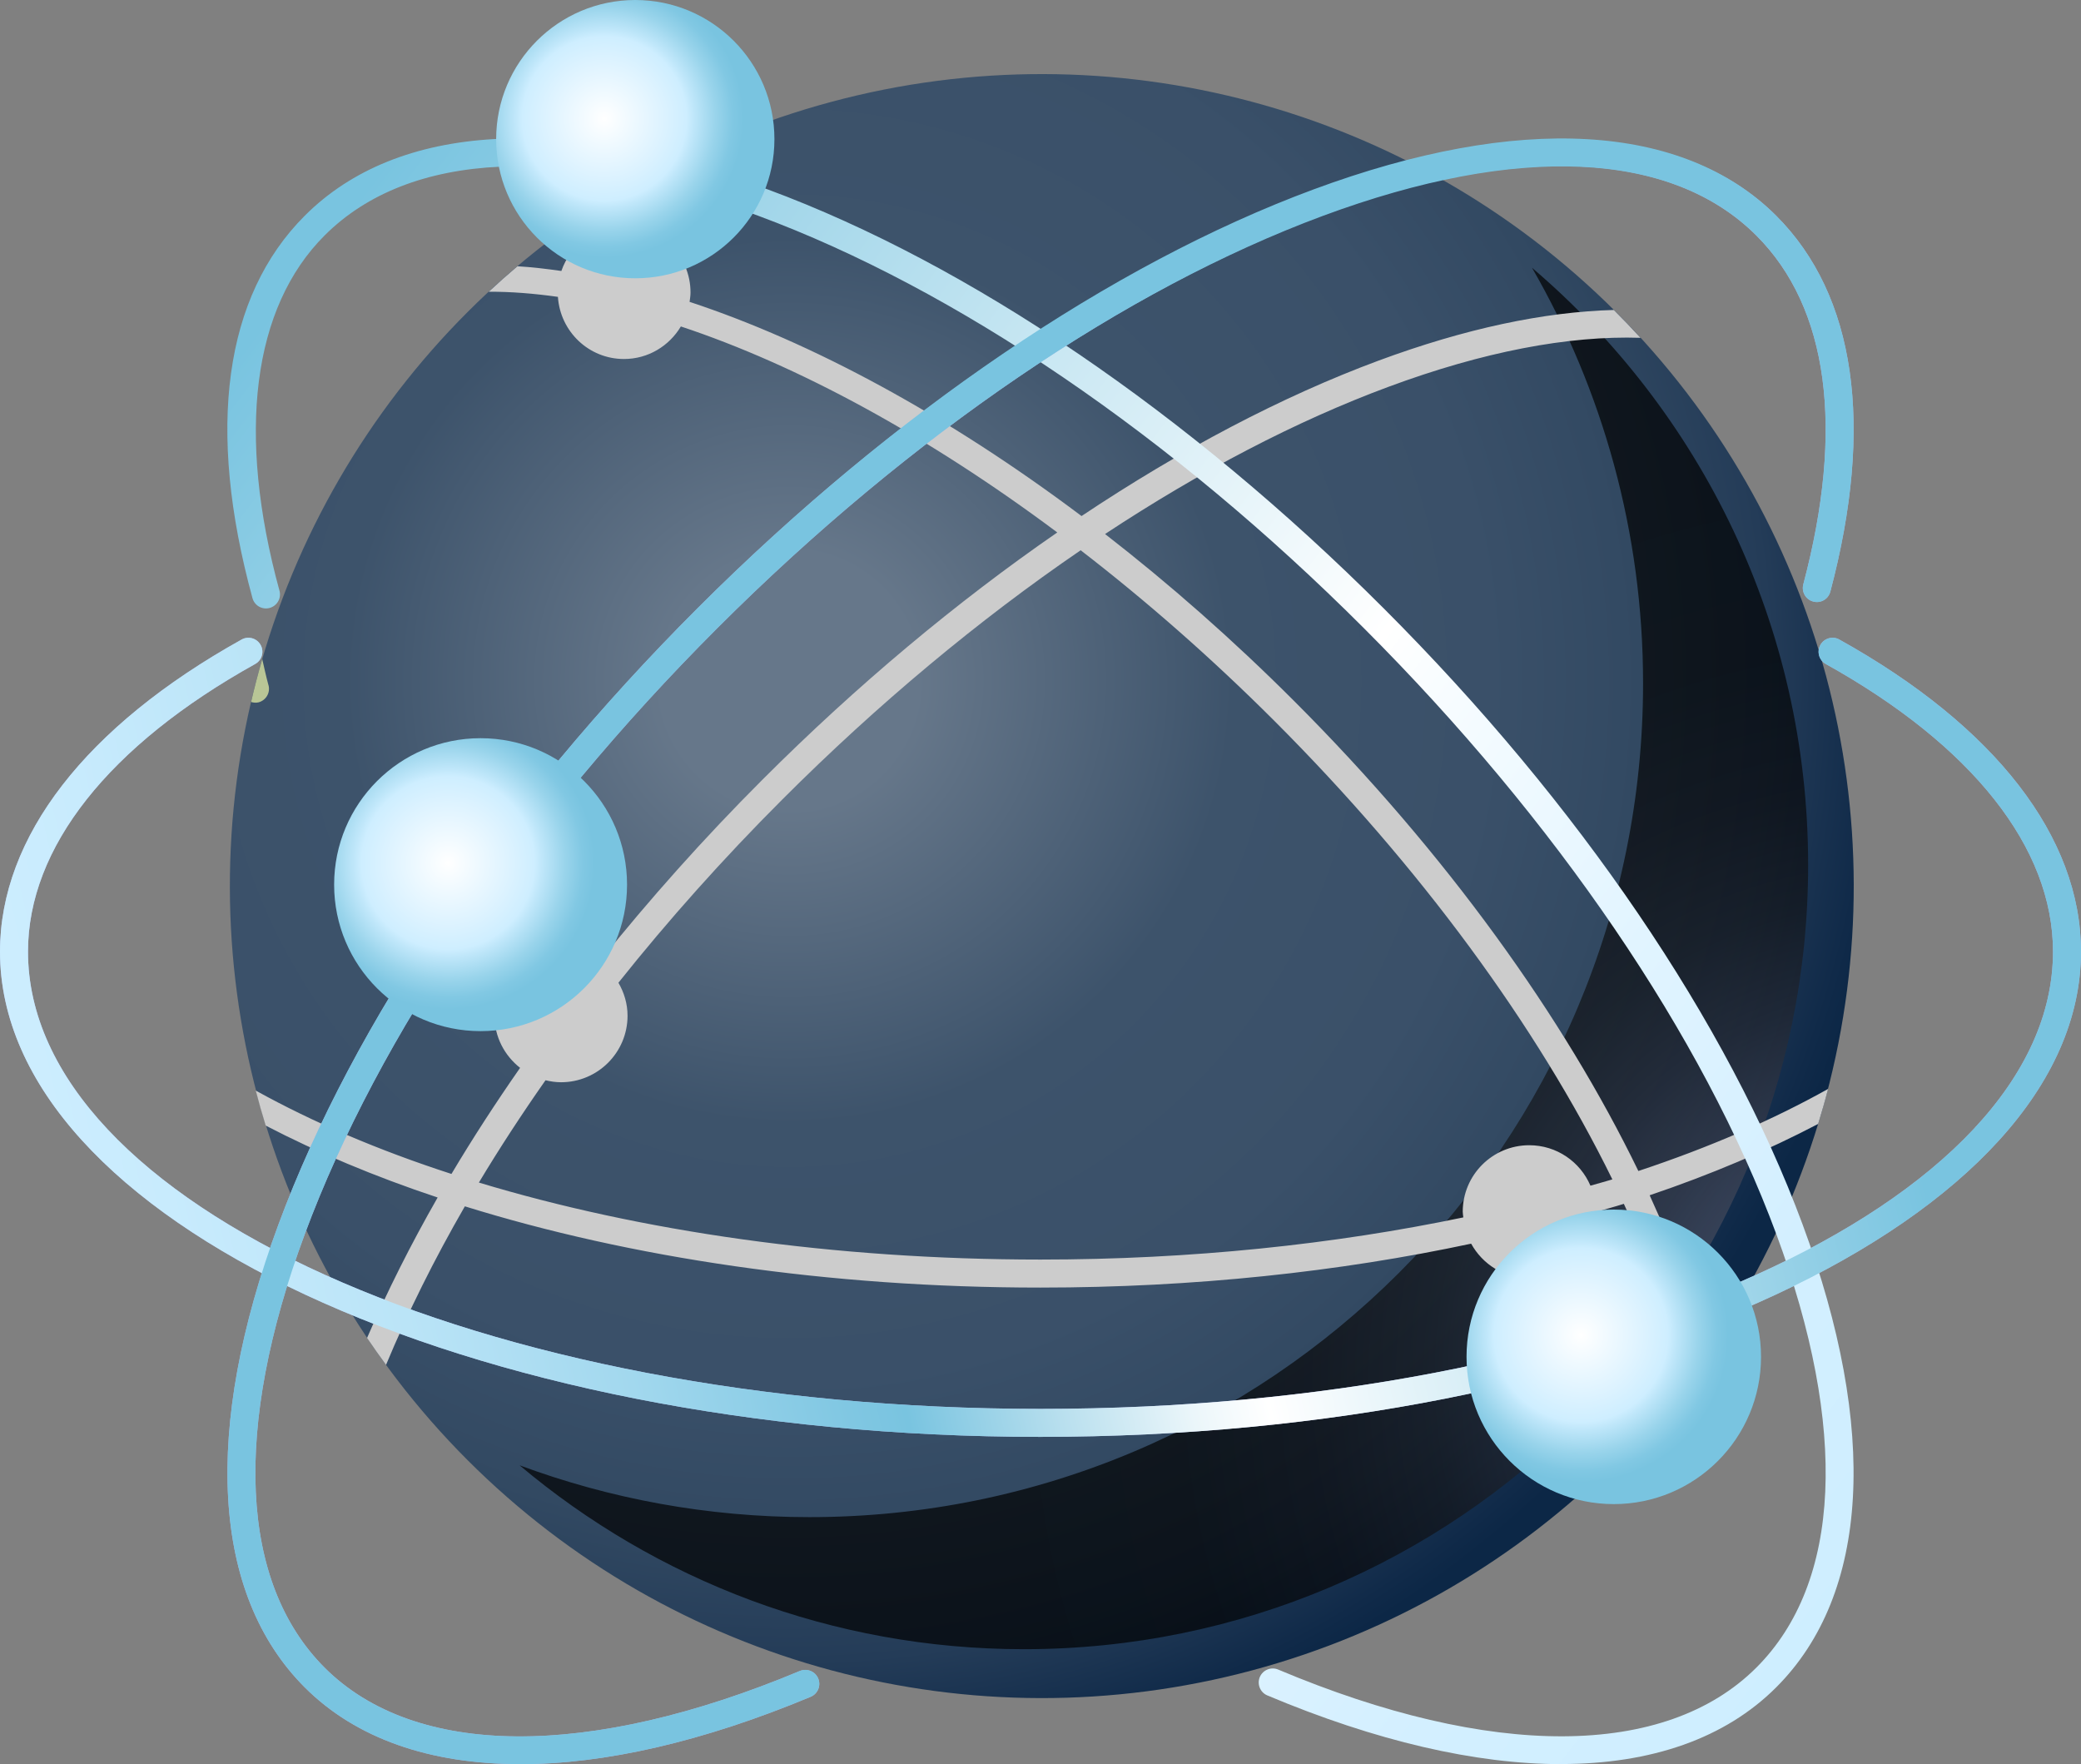 <svg xmlns="http://www.w3.org/2000/svg" xmlns:xlink="http://www.w3.org/1999/xlink" viewBox="0 0 500 423.83"><rect x="0" y="0" width="500" height="423.83" fill="#808080" stroke="none"/><defs><style>      .cls-1 {        fill: #b9c696;      }      .cls-2 {        fill: #ccc;      }      .cls-3 {        isolation: isolate;      }      .cls-4 {        fill: url(#Degradado_sin_nombre_91-2);      }      .cls-5 {        fill: url(#Degradado_sin_nombre_91-3);      }      .cls-6 {        mix-blend-mode: multiply;      }      .cls-7 {        fill: url(#Degradado_sin_nombre_131);      }      .cls-8 {        fill: url(#Degradado_sin_nombre_126);      }      .cls-9 {        fill: url(#Degradado_sin_nombre_125);      }      .cls-10 {        fill: url(#Degradado_sin_nombre_114);      }      .cls-11 {        fill: url(#radial-gradient);        mix-blend-mode: color-dodge;        opacity: .7;      }      .cls-12 {        fill: url(#Degradado_sin_nombre_91);      }      .cls-13 {        fill: #abb7e3;      }    </style><radialGradient id="Degradado_sin_nombre_125" data-name="Degradado sin nombre 125" cx="189.71" cy="163.52" fx="189.71" fy="163.52" r="280.39" gradientTransform="translate(223.84 -114.65) rotate(45)" gradientUnits="userSpaceOnUse"><stop offset=".11" stop-color="#66778a"></stop><stop offset=".38" stop-color="#3d536b"></stop><stop offset=".6" stop-color="#3a5069"></stop><stop offset=".73" stop-color="#324962"></stop><stop offset=".84" stop-color="#243c58"></stop><stop offset=".93" stop-color="#102a49"></stop><stop offset=".95" stop-color="#0c2746"></stop></radialGradient><radialGradient id="radial-gradient" cx="458.81" cy="330.67" fx="458.81" fy="330.67" r="230.28" gradientUnits="userSpaceOnUse"><stop offset="0" stop-color="#abb7e3"></stop><stop offset=".06" stop-color="#8a94b8"></stop><stop offset=".14" stop-color="#6a718d"></stop><stop offset=".22" stop-color="#4d5367"></stop><stop offset=".31" stop-color="#353947"></stop><stop offset=".4" stop-color="#21242d"></stop><stop offset=".5" stop-color="#121418"></stop><stop offset=".62" stop-color="#08080a"></stop><stop offset=".76" stop-color="#010202"></stop><stop offset="1" stop-color="#000"></stop></radialGradient><linearGradient id="Degradado_sin_nombre_114" data-name="Degradado sin nombre 114" x1="62.53" y1="78.37" x2="451.55" y2="375.45" gradientUnits="userSpaceOnUse"><stop offset="0" stop-color="#79c4e0"></stop><stop offset=".53" stop-color="#fff"></stop><stop offset=".56" stop-color="#f9fdff"></stop><stop offset=".72" stop-color="#e1f4ff"></stop><stop offset=".87" stop-color="#d3efff"></stop><stop offset="1" stop-color="#ceeeff"></stop></linearGradient><linearGradient id="Degradado_sin_nombre_131" data-name="Degradado sin nombre 131" x1="440.54" y1="189.85" x2="4.44" y2="290.74" gradientUnits="userSpaceOnUse"><stop offset="0" stop-color="#79c4e0"></stop><stop offset=".37" stop-color="#fff"></stop><stop offset=".41" stop-color="#ebf6fa"></stop><stop offset=".48" stop-color="#b8dfee"></stop><stop offset=".56" stop-color="#79c4e0"></stop><stop offset=".59" stop-color="#80c7e2"></stop><stop offset=".7" stop-color="#a2d8ee"></stop><stop offset=".81" stop-color="#bae4f7"></stop><stop offset=".92" stop-color="#c8ebfd"></stop><stop offset="1" stop-color="#ceeeff"></stop></linearGradient><linearGradient id="Degradado_sin_nombre_126" data-name="Degradado sin nombre 126" x1="150.57" y1="409.44" x2="349" y2="35" gradientUnits="userSpaceOnUse"><stop offset="0" stop-color="#79c4e0"></stop><stop offset="1" stop-color="#79c4e0"></stop></linearGradient><radialGradient id="Degradado_sin_nombre_91" data-name="Degradado sin nombre 91" cx="107.66" cy="207.32" fx="107.66" fy="207.32" r="35.19" gradientUnits="userSpaceOnUse"><stop offset="0" stop-color="#fff"></stop><stop offset=".44" stop-color="#dbf2ff"></stop><stop offset=".59" stop-color="#ceeeff"></stop><stop offset=".64" stop-color="#c0e7fa"></stop><stop offset=".8" stop-color="#99d4eb"></stop><stop offset=".92" stop-color="#81c8e3"></stop><stop offset="1" stop-color="#79c4e0"></stop></radialGradient><radialGradient id="Degradado_sin_nombre_91-2" data-name="Degradado sin nombre 91" cx="379.88" cy="320.74" fx="379.88" fy="320.74" r="35.38" xlink:href="#Degradado_sin_nombre_91"></radialGradient><radialGradient id="Degradado_sin_nombre_91-3" data-name="Degradado sin nombre 91" cx="145.21" cy="28.48" fx="145.21" fy="28.48" r="33.43" xlink:href="#Degradado_sin_nombre_91"></radialGradient></defs><g class="cls-3"><g id="Capa_2" data-name="Capa 2"><g id="Capa_1-2" data-name="Capa 1"><g><g><circle class="cls-9" cx="250.31" cy="212.88" r="195.08" transform="translate(-77.21 239.35) rotate(-45)"></circle><path class="cls-11" d="M368.1,64.34c16.94,29.4,26.68,63.47,26.68,99.83,0,110.63-89.68,200.32-200.32,200.32-24.48,0-47.93-4.41-69.62-12.45,32.76,27.56,75.02,44.18,121.18,44.18,104.06,0,188.42-84.36,188.42-188.42,0-57.48-25.77-108.91-66.35-143.47Z"></path></g><path class="cls-13" d="M250,345.21C112.15,345.21,0,292.91,0,228.61c0-27.51,20.62-54.14,58.05-74.96,1.62-.91,3.67-.32,4.57,1.3.9,1.62.32,3.67-1.3,4.57C26.12,179.12,6.73,203.65,6.73,228.61c0,60.58,109.13,109.87,243.27,109.87s243.27-49.28,243.27-109.87c0-24.97-19.39-49.5-54.59-69.09-1.62-.9-2.21-2.95-1.31-4.57.9-1.62,2.95-2.22,4.57-1.3,37.43,20.82,58.05,47.45,58.05,74.96,0,64.29-112.15,116.59-250,116.59Z"></path><g class="cls-6"><path class="cls-2" d="M439.26,261.6c-13.27,7.42-28.56,14.08-45.61,19.73-17.87-36.84-46.1-76.3-82.71-112.91-14.8-14.8-30.06-28.2-45.43-40.12,22.93-15.12,45.93-27.15,68.05-35.35,22.8-8.46,43.25-12.35,60.61-11.79-2.09-2.28-4.23-4.51-6.42-6.69-16.74.45-35.75,4.47-56.53,12.17-23.21,8.61-47.35,21.32-71.36,37.34-32.25-24.23-64.74-41.75-94.18-51.46.11-.74.23-1.48.23-2.25,0-8.82-7.15-15.98-15.98-15.98-7.01,0-12.89,4.54-15.05,10.81-3.59-.51-7.12-.93-10.55-1.13-2.34,1.99-4.64,4.02-6.89,6.12,5.28-.03,10.85.42,16.61,1.23.55,8.32,7.41,14.93,15.87,14.93,5.83,0,10.88-3.15,13.67-7.82,28.07,9.32,59.28,26.21,90.44,49.49-24.19,16.7-48.15,36.71-70.8,59.36-14.16,14.16-27.25,28.85-39.19,43.77-2.61-1.87-5.79-2.99-9.25-2.99-8.82,0-15.98,7.15-15.98,15.98,0,5.1,2.43,9.58,6.15,12.51-5.91,8.48-11.43,16.99-16.49,25.49-17.59-5.7-33.36-12.46-47.02-20.03.73,2.83,1.53,5.63,2.39,8.41,12.37,6.43,26.19,12.25,41.31,17.28-6.49,11.34-12.14,22.62-16.96,33.74,1.47,2.19,3.01,4.34,4.56,6.47,5.21-12.52,11.54-25.27,18.94-38.09,39.63,12.32,87.18,19.52,138.28,19.52,36.92,0,71.93-3.81,103.5-10.55,2.72,4.93,7.9,8.3,13.93,8.3,8.79,0,15.91-7.1,15.97-15.88,2.26-.67,4.58-1.29,6.79-1.99,2.98,6.43,5.68,12.81,8.02,19.11,2.96,7.98,5.31,15.65,7.08,22.98,1.67-2.19,3.3-4.42,4.88-6.68-3.23-11.96-7.85-24.53-13.78-37.47,14.81-5.01,28.36-10.78,40.49-17.14.85-2.79,1.66-5.59,2.39-8.43ZM382.13,284.85c-2.44-5.71-8.1-9.71-14.7-9.71-8.82,0-15.98,7.15-15.98,15.98,0,.47.1.91.14,1.36-30.95,6.46-65.32,10.13-101.6,10.13-49.88,0-96.29-6.82-134.93-18.5,4.92-8.19,10.28-16.4,16.01-24.58,1.2.29,2.44.48,3.73.48,8.82,0,15.98-7.15,15.98-15.98,0-2.9-.83-5.58-2.19-7.93,11.96-15.02,25.15-29.8,39.41-44.06,22.93-22.93,47.21-43.14,71.65-59.84,15.71,12.12,31.35,25.81,46.53,40.98,34.96,34.96,63.11,73.28,81.22,110.17-1.72.53-3.53,1-5.28,1.51Z"></path><path class="cls-1" d="M64.5,164.6c-.58-2.13-1.01-4.17-1.49-6.24-.99,3.39-1.88,6.83-2.68,10.29.58.17,1.19.24,1.82.08,1.79-.49,2.85-2.34,2.36-4.13Z"></path></g><path class="cls-10" d="M375.07,423.83c-20.47,0-44.43-5.5-70.58-16.51-1.71-.72-2.51-2.69-1.8-4.41.73-1.72,2.72-2.51,4.41-1.8,51.18,21.55,93.05,21.38,114.92-.49,20.4-20.4,22.09-57.39,4.76-104.15-17.65-47.62-52.84-99.31-99.09-145.56-46.25-46.25-97.94-81.44-145.56-99.09-46.75-17.33-83.74-15.65-104.15,4.76-17.31,17.31-21.16,47.61-10.83,85.35.49,1.79-.57,3.64-2.36,4.13-1.81.49-3.64-.57-4.13-2.36-11.15-40.75-6.8-72.52,12.57-91.88,22.36-22.37,61.87-24.61,111.24-6.31,48.51,17.98,101.06,53.72,147.98,100.64,46.92,46.92,82.66,99.47,100.64,147.98,18.3,49.37,16.06,88.87-6.31,111.24-12.28,12.29-30.04,18.44-51.71,18.44Z"></path><path class="cls-13" d="M124.94,423.83c-21.68,0-39.43-6.16-51.72-18.44-22.37-22.37-24.61-61.87-6.31-111.24,17.98-48.5,53.73-101.06,100.64-147.98C265.03,48.7,381.32,6.38,426.77,51.84c19.09,19.09,23.59,50.31,13,90.29-.47,1.8-2.3,2.88-4.11,2.39-1.8-.47-2.86-2.32-2.39-4.11,9.94-37.53,6.04-66.51-11.25-83.8-42.84-42.84-154.85-.51-249.7,94.33-46.25,46.25-81.44,97.95-99.09,145.56-17.33,46.76-15.64,83.74,4.76,104.15,21.75,21.74,63.37,22.04,114.2.8,1.72-.7,3.68.1,4.4,1.81.72,1.71-.09,3.68-1.81,4.4-25.85,10.79-49.55,16.19-69.83,16.19Z"></path><path class="cls-7" d="M250,345.21C112.15,345.21,0,292.91,0,228.62,0,201.1,20.62,174.48,58.05,153.65c1.62-.91,3.67-.32,4.57,1.3.9,1.62.32,3.67-1.3,4.57C26.11,179.11,6.73,203.65,6.73,228.62c0,60.58,109.13,109.87,243.27,109.87s243.27-49.28,243.27-109.87c0-24.97-19.39-49.5-54.59-69.09-1.62-.9-2.21-2.95-1.3-4.57.9-1.62,2.95-2.22,4.57-1.3,37.43,20.82,58.05,47.45,58.05,74.96,0,64.29-112.15,116.59-250,116.59Z"></path><path class="cls-8" d="M124.94,423.82c-21.68,0-39.43-6.15-51.71-18.43-22.37-22.37-24.61-61.87-6.31-111.24,17.98-48.51,53.72-101.06,100.64-147.98,46.92-46.92,99.47-82.66,147.98-100.64,49.37-18.3,88.88-16.06,111.24,6.31,19.09,19.09,23.59,50.31,13,90.29-.47,1.8-2.3,2.89-4.11,2.39-1.8-.47-2.86-2.32-2.39-4.11,9.94-37.53,6.04-66.51-11.25-83.8-20.4-20.41-57.39-22.09-104.15-4.76-47.62,17.65-99.31,52.84-145.56,99.09-46.25,46.25-81.44,97.94-99.09,145.56-17.33,46.76-15.64,83.74,4.76,104.15,21.74,21.75,63.37,22.04,114.2.79,1.71-.7,3.68.09,4.4,1.81.71,1.71-.1,3.68-1.81,4.4-25.85,10.8-49.56,16.19-69.83,16.19Z"></path><circle class="cls-12" cx="115.47" cy="212.54" r="35.19"></circle><circle class="cls-4" cx="387.74" cy="325.98" r="35.38"></circle><circle class="cls-5" cx="152.64" cy="33.43" r="33.43"></circle></g></g></g></g></svg>